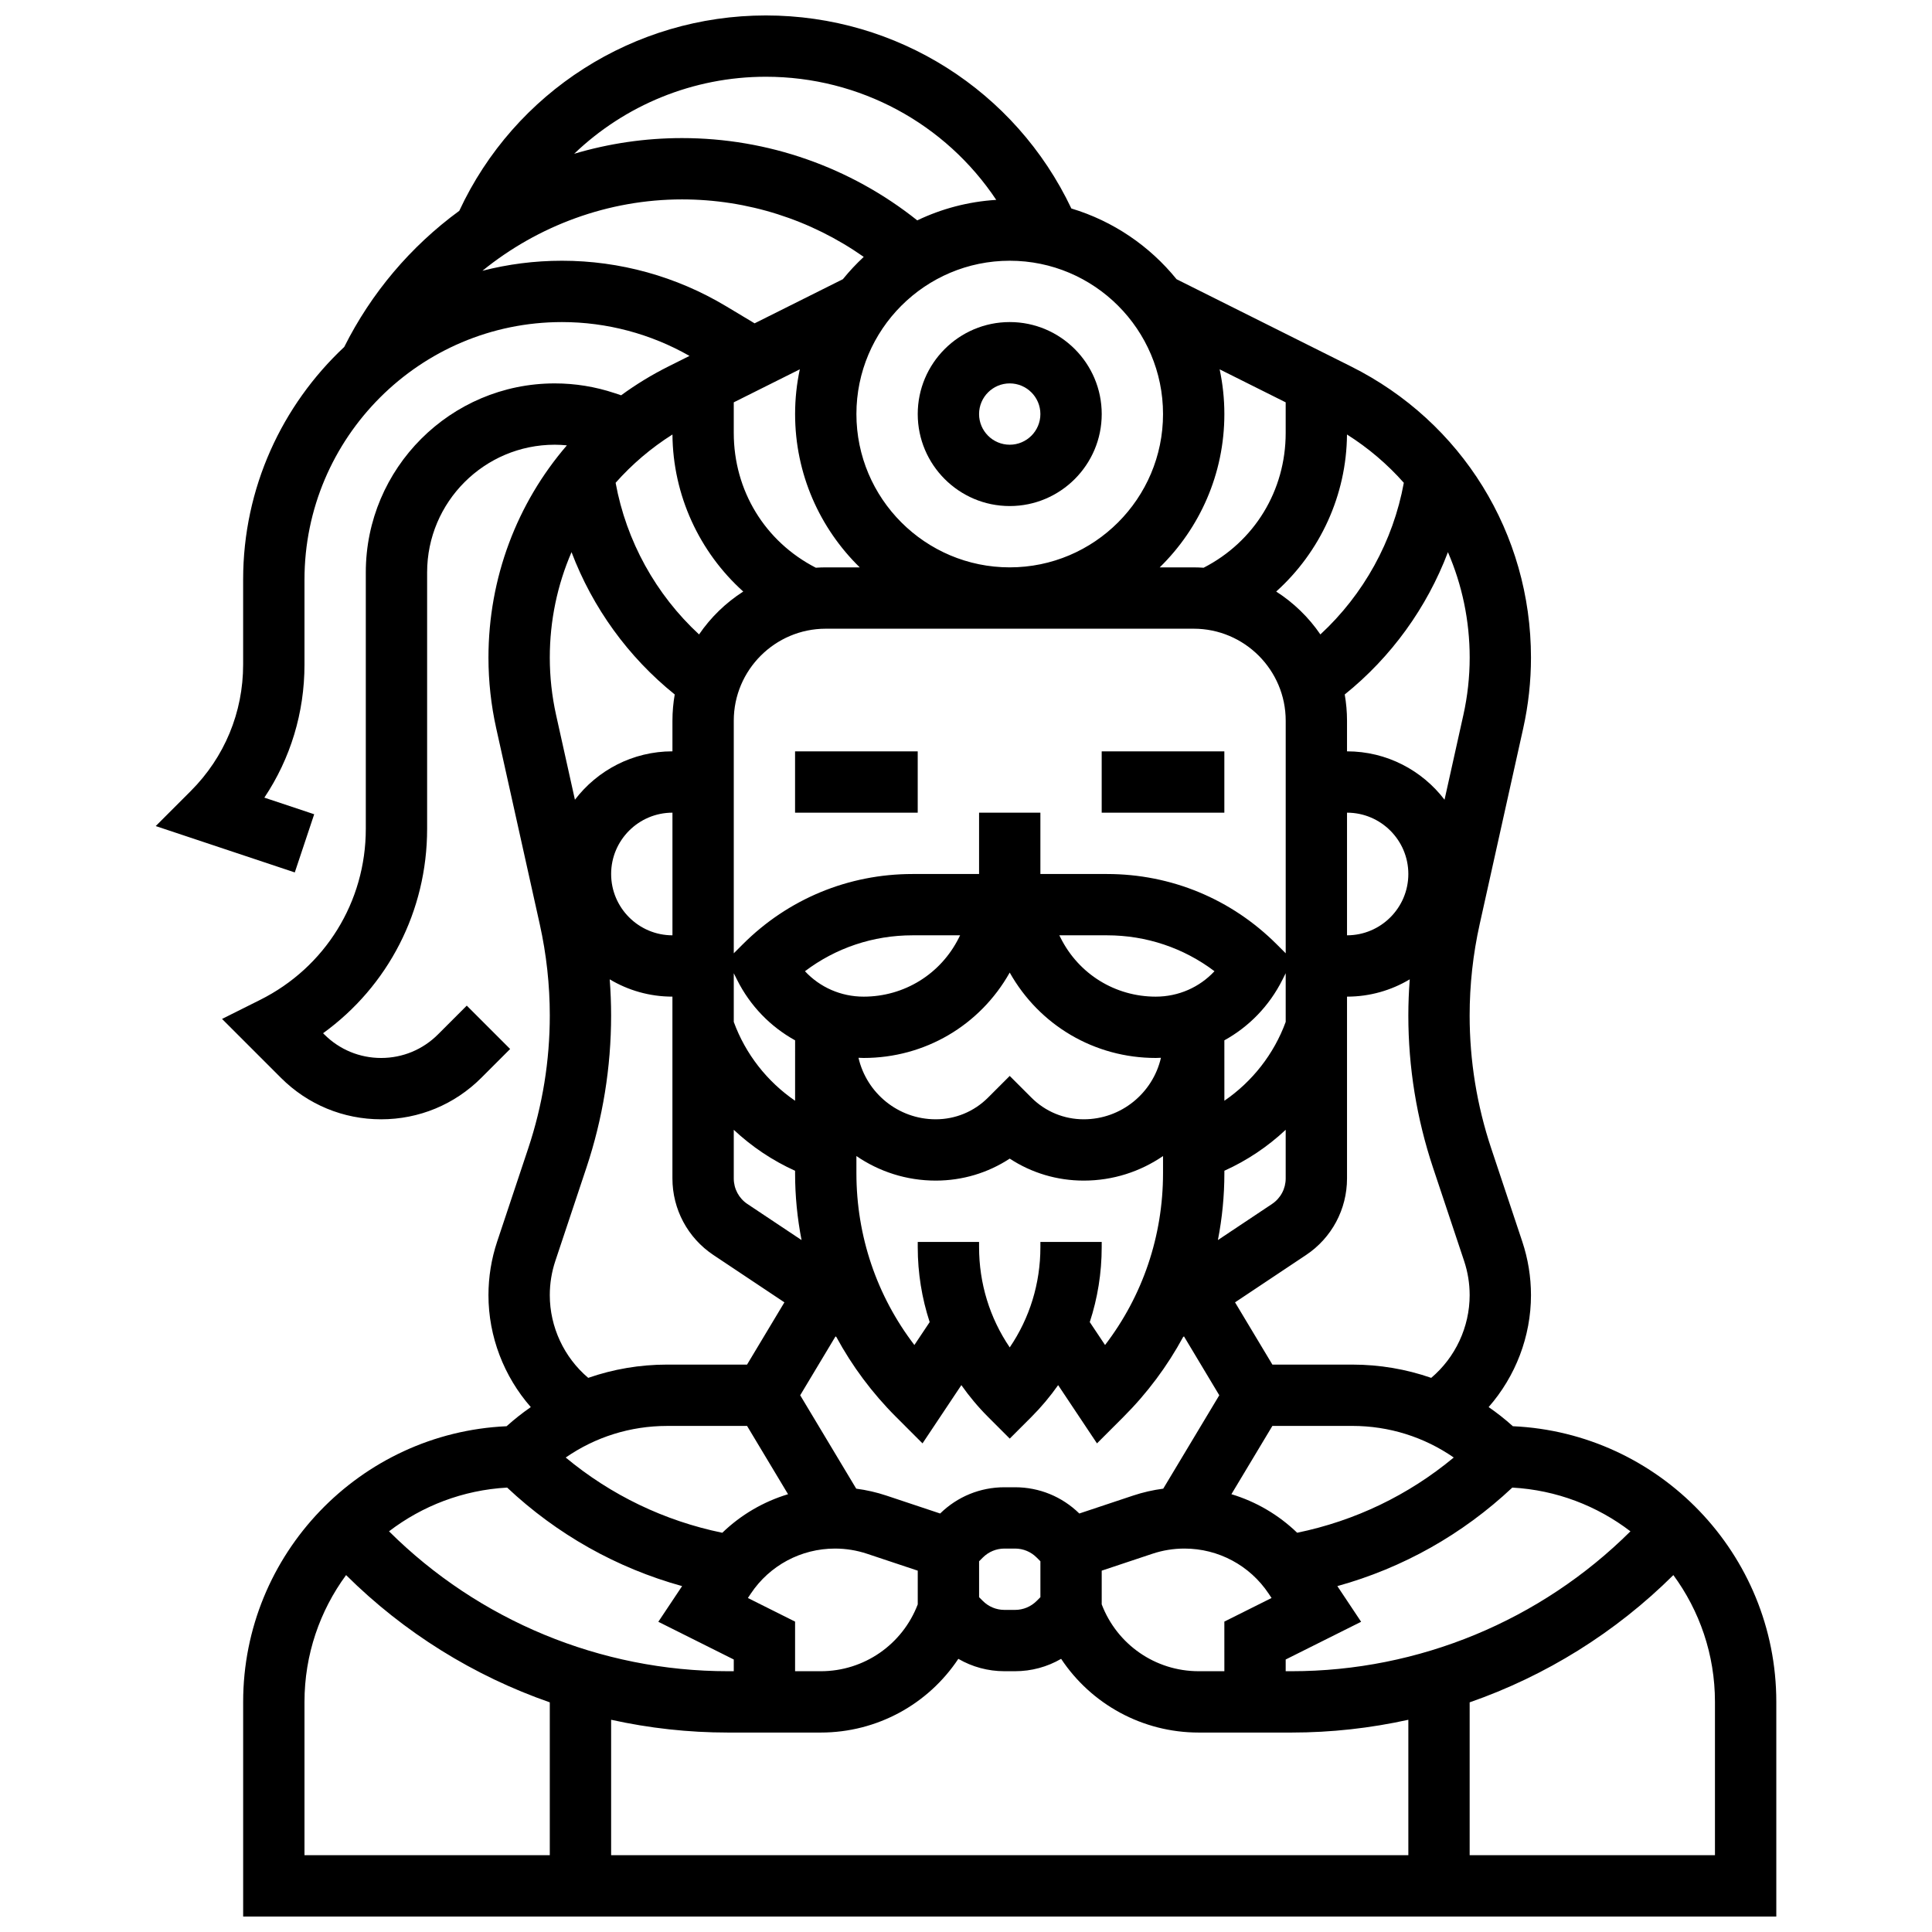 <?xml version="1.0" encoding="UTF-8"?>
<!-- Uploaded to: SVG Repo, www.svgrepo.com, Generator: SVG Repo Mixer Tools -->
<svg width="800px" height="800px" version="1.1" viewBox="144 144 512 512" xmlns="http://www.w3.org/2000/svg">
 <defs>
  <clipPath id="a">
   <path d="m185 148.09h430v503.81h-430z"/>
  </clipPath>
 </defs>
 <path d="m354.7 343.12h32.504v16.25h-32.504z"/>
 <path d="m435.96 343.12h32.504v16.25h-32.504z"/>
 <path d="m387.21 253.73c0 13.441 10.934 24.379 24.379 24.379 13.441 0 24.379-10.938 24.379-24.379 0-13.441-10.934-24.379-24.379-24.379-13.445 0-24.379 10.938-24.379 24.379zm32.504 0c0 4.481-3.644 8.125-8.125 8.125-4.481 0-8.125-3.644-8.125-8.125s3.644-8.125 8.125-8.125c4.477 0 8.125 3.644 8.125 8.125z"/>
 <g clip-path="url(#a)">
  <path d="m544.92 521.96c-2.039-1.84-4.188-3.527-6.414-5.07 7.125-8.133 11.219-18.699 11.219-29.66 0-4.84-0.777-9.621-2.309-14.211l-8.23-24.695c-3.793-11.375-5.715-23.223-5.715-35.211 0-8.109 0.891-16.238 2.652-24.156l11.547-51.957c1.363-6.137 2.055-12.434 2.055-18.719 0-32.891-18.273-62.461-47.695-77.172l-46.23-23.113c-7.117-8.785-16.789-15.414-27.879-18.746-14.809-31.203-46.148-51.156-80.957-51.156-34.941 0-66.578 20.25-81.25 51.777-12.891 9.43-23.336 21.781-30.492 36.082-16.469 15.426-26.789 37.34-26.789 61.633v22.547c0 12.648-4.926 24.543-13.871 33.488l-9.293 9.297 36.852 12.285 5.141-15.418-13.207-4.402c6.922-10.352 10.637-22.516 10.637-35.25v-22.547c0-37.621 30.609-68.234 68.234-68.234 11.859 0 23.512 3.102 33.797 8.969l-5.582 2.793c-4.441 2.223-8.625 4.785-12.535 7.644l-1.754-0.586c-5.117-1.703-10.445-2.566-15.836-2.566-27.609 0-50.074 22.465-50.074 50.074v67.98c0 19.32-10.734 36.688-28.012 45.324l-10.086 5.043 15.605 15.605c7.094 7.09 16.523 10.996 26.555 10.996s19.461-3.906 26.555-11l7.633-7.633-11.492-11.492-7.633 7.633c-4.023 4.023-9.371 6.238-15.062 6.238-5.688 0-11.039-2.215-15.062-6.238l-0.324-0.32c17.234-12.457 27.574-32.367 27.574-54.156v-67.98c0-18.648 15.172-33.824 33.824-33.824 1.078 0 2.148 0.066 3.215 0.168-13.219 15.34-20.785 35.109-20.785 56.262 0 6.285 0.691 12.582 2.055 18.719l11.547 51.957c1.758 7.918 2.652 16.047 2.652 24.156 0 11.992-1.922 23.836-5.715 35.211l-8.23 24.695c-1.531 4.59-2.309 9.371-2.309 14.211 0 10.961 4.094 21.531 11.219 29.66-2.227 1.547-4.371 3.231-6.414 5.07-38.789 1.738-69.812 33.844-69.812 73.059v56.883h406.3v-56.883c0-39.215-31.023-71.32-69.812-73.062zm-224.11-0.074h21.172l10.859 18.098c-6.527 1.965-12.496 5.461-17.426 10.215-15.359-3.16-29.496-9.969-41.496-19.938 7.844-5.438 17.141-8.375 26.891-8.375zm17.645-263.16v-8.102l17.504-8.75c-0.816 3.828-1.25 7.789-1.25 11.855 0 15.906 6.57 30.297 17.129 40.629h-9c-0.887 0-1.762 0.039-2.637 0.094-13.461-6.914-21.746-20.414-21.746-35.727zm24.379 51.887h97.512c13.441 0 24.379 10.938 24.379 24.379v61.641l-2.379-2.379c-12.02-12.016-27.992-18.633-44.984-18.633h-17.648v-16.25h-16.25v16.25h-17.648c-16.992 0-32.969 6.617-44.98 18.633l-2.379 2.379v-61.641c0-13.441 10.938-24.379 24.379-24.379zm138.14 48.754c8.961 0 16.25 7.293 16.25 16.25 0 8.961-7.293 16.25-16.25 16.25zm28.285 170.89c-12 9.969-26.137 16.777-41.496 19.938-4.93-4.754-10.898-8.25-17.426-10.215l10.859-18.098h21.172c9.75 0 19.043 2.938 26.891 8.375zm-67.598 56.633c-11.473 0-21.641-7.078-25.695-17.719v-8.93l13.438-4.481c2.742-0.914 5.598-1.375 8.484-1.375 8.992 0 17.332 4.465 22.32 11.945l0.77 1.156-12.512 6.254 0.004 13.148zm-41.945-113.76v1.395c0 9.605-2.84 18.777-8.125 26.551-5.285-7.773-8.125-16.945-8.125-26.551l-0.004-1.395h-16.25v1.395c0 6.848 1.094 13.523 3.16 19.844l-4.051 6.074c-9.965-13.02-15.363-28.863-15.363-45.539v-4.539c5.988 4.102 13.223 6.508 21.012 6.508 7.074 0 13.836-2.035 19.617-5.828 5.781 3.793 12.543 5.828 19.617 5.828 7.789 0 15.023-2.406 21.012-6.508v4.539c0 16.672-5.398 32.52-15.363 45.539l-4.051-6.074c2.07-6.324 3.16-13 3.16-19.844l0.004-1.395zm48.754-53.43c6.504-3.594 11.91-9.105 15.395-16.07l0.859-1.715v12.902c-3.117 8.531-8.863 15.828-16.25 20.891zm-18.172-11.578c-10.754 0-20.426-5.977-25.234-15.598l-0.328-0.656h12.625c10.418 0 20.32 3.34 28.488 9.516-3.953 4.254-9.527 6.738-15.551 6.738zm-38.711-6.379c7.879 14.008 22.504 22.629 38.711 22.629 0.457 0 0.91-0.031 1.367-0.047-2.148 9.32-10.496 16.301-20.461 16.301-5.238 0-10.168-2.039-13.871-5.746l-5.746-5.746-5.746 5.746c-3.707 3.707-8.633 5.746-13.871 5.746-9.965 0-18.312-6.977-20.461-16.301 0.453 0.016 0.906 0.047 1.367 0.047 16.207 0 30.832-8.621 38.711-22.629zm-13.477-9.219c-4.809 9.621-14.48 15.598-25.234 15.598-6.023 0-11.598-2.484-15.551-6.738 8.168-6.176 18.07-9.516 28.488-9.516h12.625zm-43.402 43.184c-7.387-5.062-13.137-12.359-16.25-20.891v-12.902l0.859 1.715c3.484 6.965 8.891 12.477 15.395 16.07zm112.05 36.922c1.129-5.777 1.715-11.707 1.715-17.727v-0.641c6.012-2.711 11.492-6.394 16.25-10.855v12.895c0 2.723-1.352 5.25-3.617 6.762zm-144.55-80.762c-8.961 0-16.25-7.293-16.25-16.25 0-8.961 7.293-16.25 16.25-16.25zm16.25 51.543c4.762 4.457 10.242 8.145 16.25 10.855v0.641c0 6.019 0.586 11.949 1.715 17.727l-14.348-9.562c-2.266-1.512-3.617-4.039-3.617-6.762zm27.184 54.898c4.168 7.695 9.465 14.836 15.828 21.195l7.008 7.008 10.293-15.438c2.098 2.977 4.449 5.801 7.078 8.426l5.746 5.746 5.746-5.746c2.625-2.625 4.981-5.453 7.078-8.426l10.293 15.438 7.008-7.008c6.363-6.363 11.66-13.5 15.828-21.195l0.223-0.148 9.352 15.598-14.852 24.754c-2.711 0.355-5.387 0.965-8 1.836l-14.238 4.746c-4.582-4.484-10.621-6.957-17.047-6.957h-2.789c-6.422 0-12.465 2.473-17.047 6.957l-14.242-4.746c-2.613-0.871-5.285-1.48-8-1.836l-14.848-24.754 9.359-15.598zm54.078 59.445v9.52l-0.984 0.984c-1.535 1.535-3.578 2.383-5.746 2.383h-2.789c-2.172 0-4.211-0.844-5.746-2.383l-0.984-0.984v-9.52l0.984-0.984c1.535-1.535 3.578-2.383 5.746-2.383h2.789c2.172 0 4.211 0.844 5.746 2.383zm-77.52 9.734 0.77-1.156c4.984-7.481 13.328-11.945 22.32-11.945 2.887 0 5.742 0.465 8.484 1.375l13.441 4.481v8.93c-4.059 10.641-14.227 17.719-25.699 17.719h-6.809v-13.148zm-17.434-3.152-6.301 9.453 19.992 9.996v3.106h-1.543c-33.754 0-66.039-13.426-89.82-37.074 8.785-6.719 19.574-10.941 31.305-11.59 13.227 12.426 29.031 21.309 46.367 26.109zm12.148 38.809h24.602c14.926 0 28.484-7.527 36.453-19.535 3.676 2.137 7.863 3.281 12.227 3.281h2.789c4.363 0 8.551-1.145 12.227-3.281 7.969 12.004 21.527 19.535 36.453 19.535h24.602c10.5 0 20.879-1.16 30.961-3.387v35.891h-211.27v-35.891c10.086 2.227 20.461 3.387 30.961 3.387zm149.35-16.254h-1.543v-3.106l19.992-9.996-6.301-9.453c17.34-4.801 33.141-13.684 46.367-26.109 11.73 0.648 22.52 4.871 31.305 11.59-23.777 23.652-56.066 37.074-89.82 37.074zm16.105-81.258h-21.172l-9.898-16.496 18.82-12.547c6.797-4.531 10.855-12.113 10.855-20.285v-48.184c6.07 0 11.754-1.676 16.621-4.586-0.238 3.188-0.371 6.383-0.371 9.574 0 13.738 2.203 27.316 6.547 40.352l8.23 24.695c0.977 2.93 1.473 5.981 1.473 9.07 0 8.43-3.781 16.508-10.188 21.922-6.637-2.305-13.684-3.516-20.918-3.516zm29.441-172.16-4.992 22.461c-5.945-7.785-15.316-12.82-25.844-12.82v-8.125c0-2.367-0.215-4.688-0.605-6.945 12.344-9.93 21.77-23.008 27.348-37.715 3.742 8.641 5.766 18.113 5.766 27.957-0.004 5.098-0.566 10.207-1.672 15.188zm-15.781-61.527c-2.824 15.465-10.652 29.594-22.113 40.188-3.094-4.531-7.086-8.402-11.711-11.367 11.625-10.457 18.641-25.508 18.762-41.621 5.676 3.586 10.73 7.906 15.062 12.801zm-31.309-21.32v8.102c0 15.312-8.289 28.812-21.742 35.727-0.871-0.055-1.75-0.094-2.637-0.094h-9c10.559-10.332 17.129-24.727 17.129-40.629 0-4.066-0.438-8.031-1.25-11.855zm-32.504 3.102c0 22.402-18.227 40.629-40.629 40.629-22.402 0-40.629-18.227-40.629-40.629 0-22.402 18.227-40.629 40.629-40.629 22.406 0 40.629 18.227 40.629 40.629zm-44.203-56.758c-7.453 0.465-14.523 2.363-20.93 5.434-17.684-14.094-39.59-21.809-62.332-21.809-9.758 0-19.375 1.418-28.59 4.16 13.41-12.855 31.488-20.414 50.805-20.414 24.891 0 47.613 12.457 61.047 32.629zm-71.621 28.168c-13.125-7.875-28.156-12.039-43.465-12.039-7.273 0-14.336 0.926-21.078 2.66 14.734-11.961 33.379-18.914 52.902-18.914 17.344 0 34.105 5.367 48.148 15.234-1.977 1.84-3.824 3.812-5.527 5.914l-23.395 11.695zm-14.184 34.008c0.121 16.113 7.133 31.164 18.762 41.621-4.625 2.965-8.617 6.832-11.711 11.367-11.457-10.594-19.285-24.723-22.113-40.188 4.332-4.894 9.387-9.215 15.062-12.801zm-26.746 31.18c5.574 14.707 15.004 27.785 27.348 37.715-0.391 2.258-0.605 4.578-0.605 6.945v8.125c-10.527 0-19.902 5.035-25.844 12.824l-4.992-22.461c-1.105-4.981-1.668-10.09-1.668-15.191 0-9.844 2.019-19.316 5.762-27.957zm-5.762 196.9c0-3.09 0.496-6.141 1.473-9.07l8.23-24.695c4.344-13.035 6.547-26.613 6.547-40.352 0-3.195-0.129-6.387-0.371-9.574 4.867 2.91 10.551 4.586 16.621 4.586v48.184c0 8.168 4.059 15.75 10.855 20.285l18.82 12.547-9.898 16.496h-21.172c-7.234 0-14.281 1.211-20.922 3.516-6.402-5.414-10.184-13.488-10.184-21.922zm-65.008 107.79c0-12.562 4.102-24.18 11.023-33.602 15.352 15.246 33.84 26.711 53.984 33.727v40.504h-65.008zm373.79 40.629h-65.008v-40.504c20.145-7.016 38.633-18.48 53.984-33.727 6.922 9.422 11.023 21.039 11.023 33.602z"/>
 </g>
</svg>